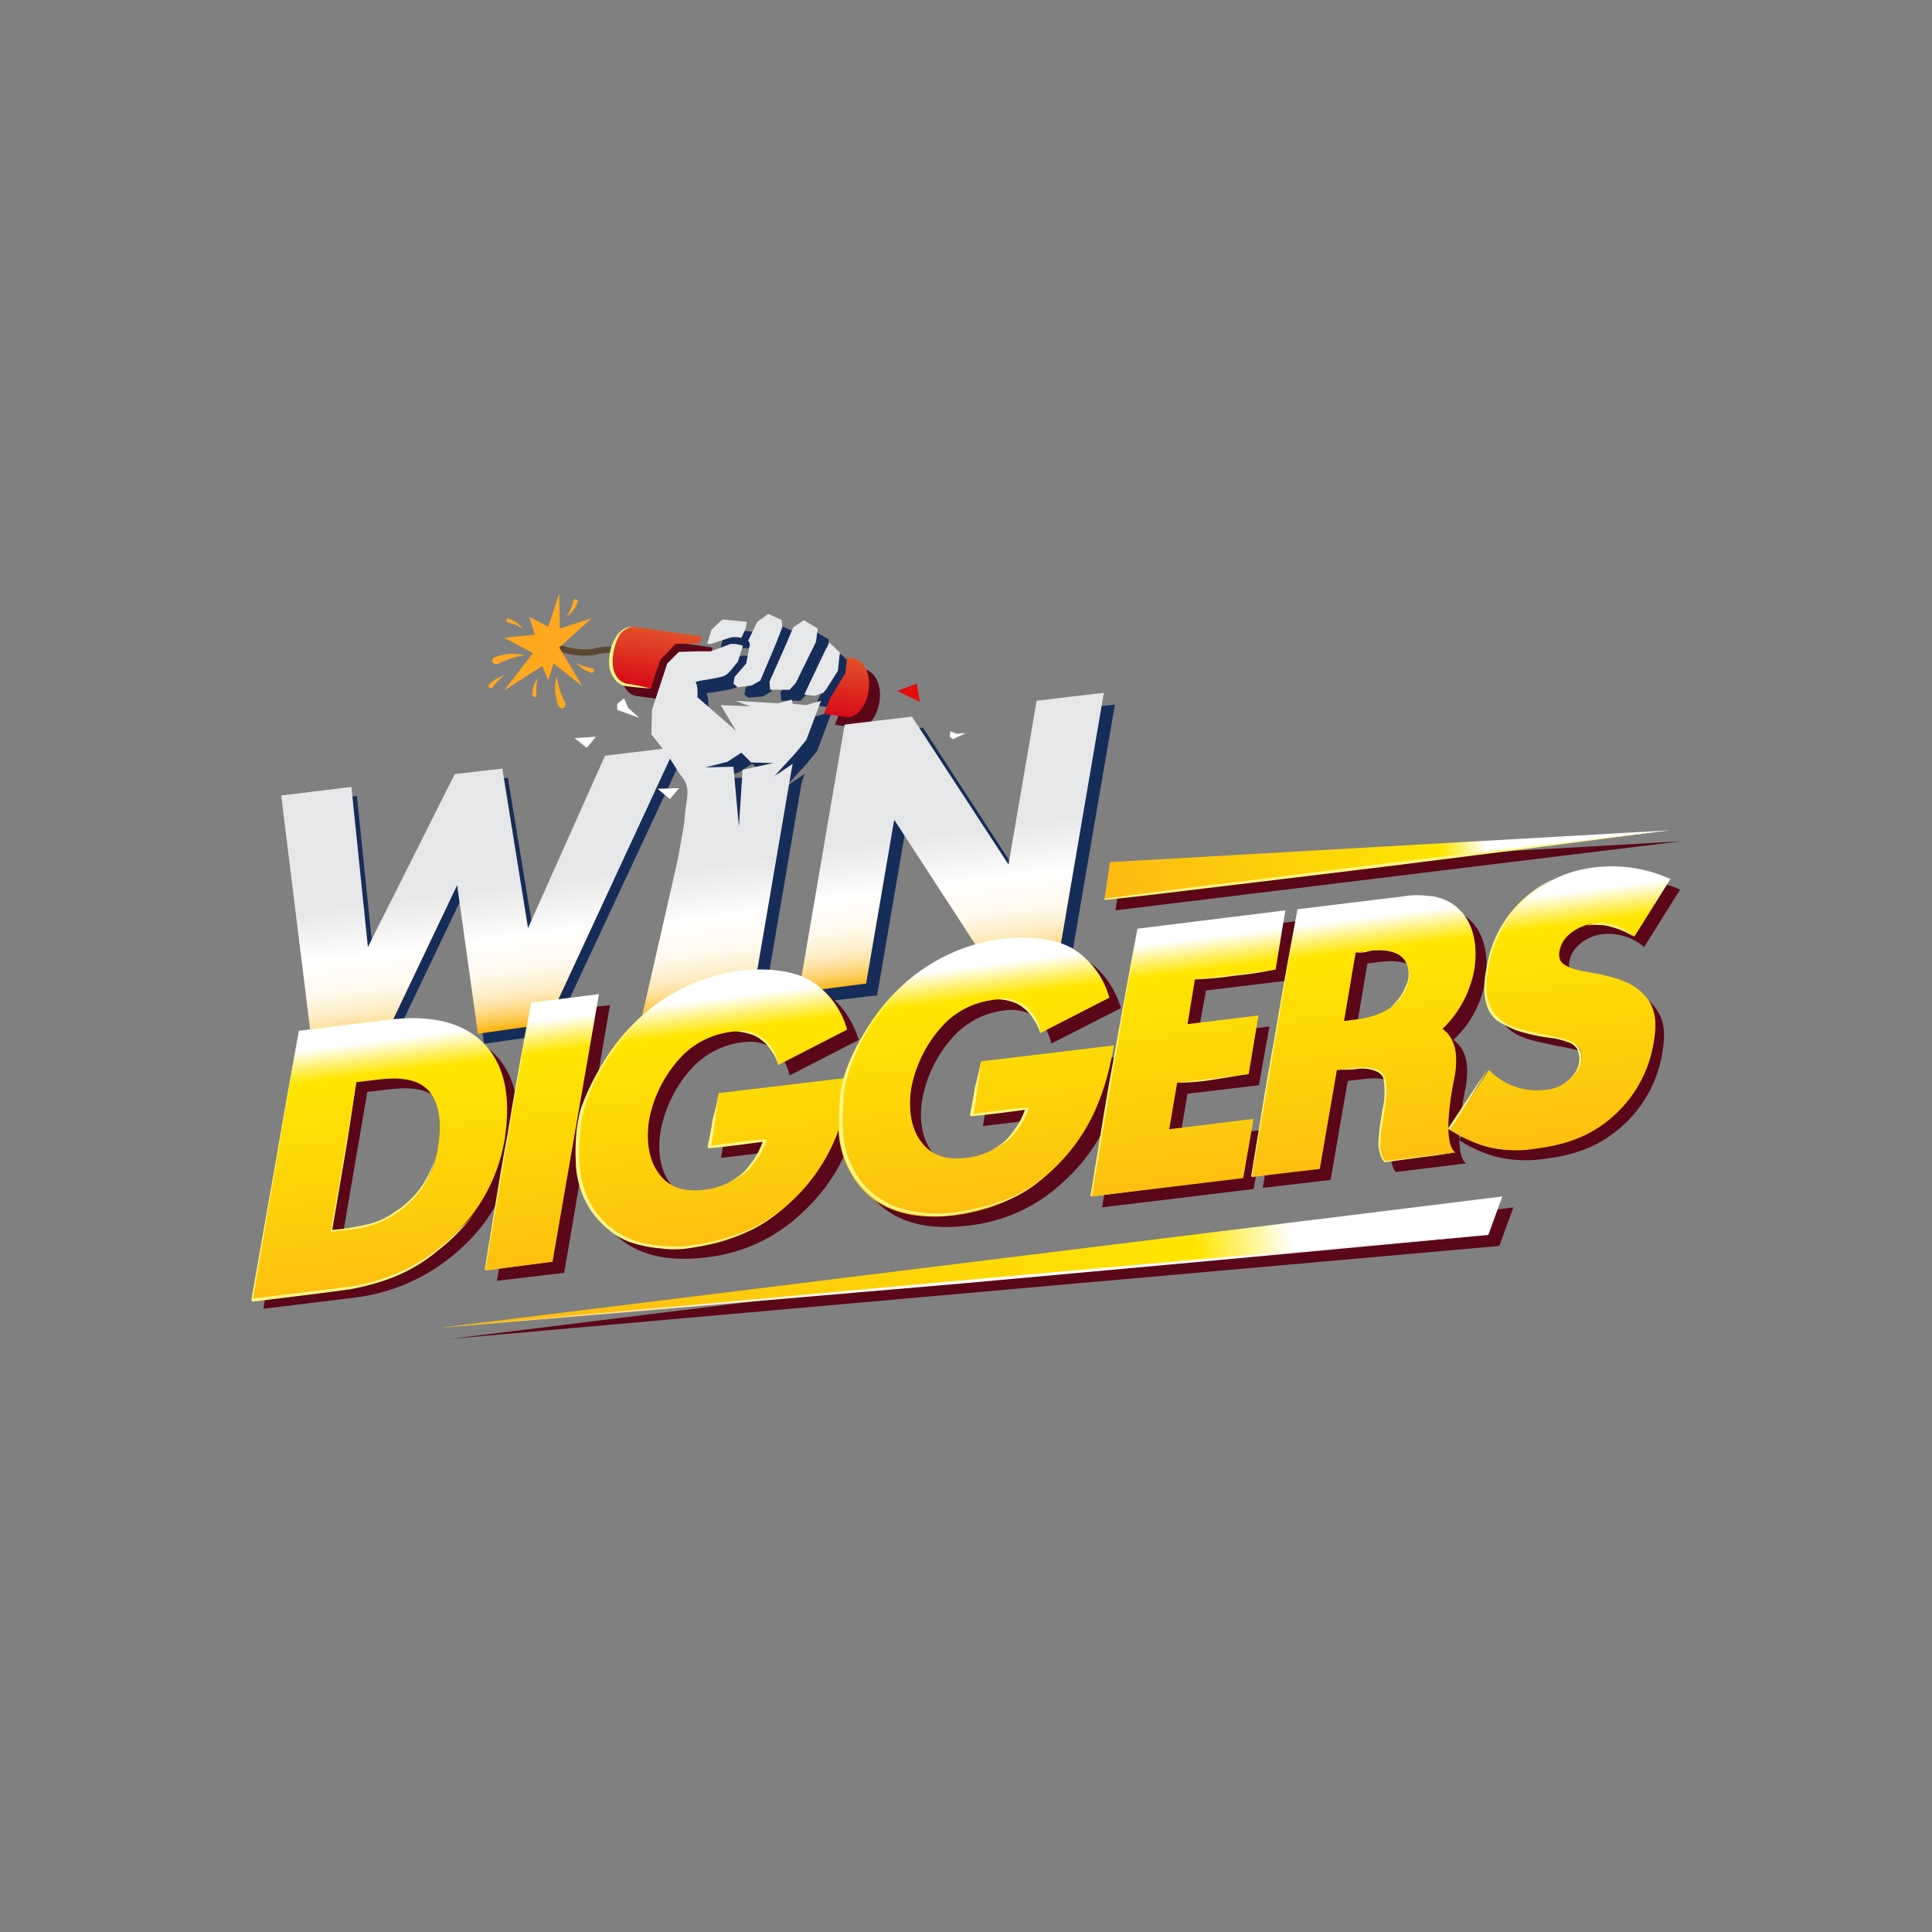 <svg id="Layer_1" data-name="Layer 1" xmlns="http://www.w3.org/2000/svg" xmlns:xlink="http://www.w3.org/1999/xlink" viewBox="0 0 500 500"><rect x="0" y="0" width="500" height="500" fill="#808080" stroke="none"/><defs><style>.cls-1{fill:#172d59;}.cls-2{fill:#5b0718;}.cls-3{fill:url(#linear-gradient);}.cls-4{fill:url(#linear-gradient-2);}.cls-5{fill:url(#linear-gradient-3);}.cls-6{fill:url(#linear-gradient-4);}.cls-7{fill:url(#linear-gradient-5);}.cls-8{fill:url(#linear-gradient-6);}.cls-9{fill:url(#linear-gradient-7);}.cls-10{fill:#5b4734;}.cls-11{fill:#ffa81d;}.cls-12{fill:url(#linear-gradient-8);}.cls-13{fill:url(#linear-gradient-9);}.cls-14{fill:#e50c0c;}.cls-15{fill:#fefefe;}.cls-16{fill:url(#linear-gradient-10);}.cls-17{fill:url(#linear-gradient-11);}.cls-18{fill:#fff685;}.cls-19{fill:url(#linear-gradient-12);}.cls-20{fill:url(#linear-gradient-13);}.cls-21{fill:url(#linear-gradient-14);}.cls-22{fill:url(#linear-gradient-15);}.cls-23{fill:url(#linear-gradient-16);}.cls-24{fill:url(#linear-gradient-17);}.cls-25{fill:url(#linear-gradient-18);}</style><linearGradient id="linear-gradient" x1="131.91" y1="-4488.35" x2="127.47" y2="-4452.22" gradientTransform="matrix(1, 0, 0, -1, 0, -4222.43)" gradientUnits="userSpaceOnUse"><stop offset="0" stop-color="#fcb614"/><stop offset="0.03" stop-color="#fcc138"/><stop offset="0.08" stop-color="#fdce61"/><stop offset="0.13" stop-color="#fdda87"/><stop offset="0.18" stop-color="#fee4a8"/><stop offset="0.24" stop-color="#feecc3"/><stop offset="0.31" stop-color="#fff3d9"/><stop offset="0.39" stop-color="#fff9ea"/><stop offset="0.49" stop-color="#fffcf6"/><stop offset="0.63" stop-color="#fffefd"/><stop offset="1" stop-color="#e6e7e8"/></linearGradient><linearGradient id="linear-gradient-2" x1="250.32" y1="-4474.01" x2="245.87" y2="-4437.77" xlink:href="#linear-gradient"/><linearGradient id="linear-gradient-3" x1="193.44" y1="-4482.79" x2="188.9" y2="-4445.81" xlink:href="#linear-gradient"/><linearGradient id="linear-gradient-4" x1="216.22" y1="-4480.53" x2="211.67" y2="-4443.51" xlink:href="#linear-gradient"/><linearGradient id="linear-gradient-5" x1="222.93" y1="-4479.69" x2="218.4" y2="-4442.76" xlink:href="#linear-gradient"/><linearGradient id="linear-gradient-6" x1="199.83" y1="-4481.39" x2="195.32" y2="-4444.6" xlink:href="#linear-gradient"/><linearGradient id="linear-gradient-7" x1="207.12" y1="-4481.23" x2="202.59" y2="-4444.28" xlink:href="#linear-gradient"/><linearGradient id="linear-gradient-8" x1="167.92" y1="-4402.61" x2="172.49" y2="-4371.53" gradientTransform="matrix(1, 0, 0, -1, 0, -4222.43)" gradientUnits="userSpaceOnUse"><stop offset="0" stop-color="#d60217"/><stop offset="1" stop-color="#ed9032"/></linearGradient><linearGradient id="linear-gradient-9" x1="218.13" y1="-4409.99" x2="222.69" y2="-4378.91" xlink:href="#linear-gradient-8"/><linearGradient id="linear-gradient-10" x1="280.71" y1="-4458.14" x2="383.6" y2="-4436.36" gradientTransform="matrix(1, 0, 0, -1, 0, -4222.43)" gradientUnits="userSpaceOnUse"><stop offset="0" stop-color="#fcb614"/><stop offset="0.89" stop-color="#ffe600"/><stop offset="1" stop-color="#fff"/></linearGradient><linearGradient id="linear-gradient-11" x1="109.61" y1="-4574.81" x2="334.34" y2="-4541.45" xlink:href="#linear-gradient-10"/><linearGradient id="linear-gradient-12" x1="224.56" y1="-4552.96" x2="215.08" y2="-4477.11" xlink:href="#linear-gradient-10"/><linearGradient id="linear-gradient-13" x1="113.72" y1="331.63" x2="385.17" y2="331.63" gradientTransform="matrix(1, 0, 0, 1, 0, 0)" xlink:href="#linear-gradient"/><linearGradient id="linear-gradient-14" x1="102.77" y1="-4568.18" x2="93.29" y2="-4492.34" xlink:href="#linear-gradient-10"/><linearGradient id="linear-gradient-15" x1="146.21" y1="-4562.75" x2="136.73" y2="-4486.91" xlink:href="#linear-gradient-10"/><linearGradient id="linear-gradient-16" x1="313.43" y1="-4541.85" x2="303.95" y2="-4466" xlink:href="#linear-gradient-10"/><linearGradient id="linear-gradient-17" x1="357.78" y1="-4536.31" x2="348.3" y2="-4460.46" xlink:href="#linear-gradient-10"/><linearGradient id="linear-gradient-18" x1="409.77" y1="-4529.81" x2="400.28" y2="-4453.96" xlink:href="#linear-gradient-10"/></defs><title>3843_500x500_white</title><path class="cls-1" d="M92.37,206l4.27,41.61L119.1,202.7l12.34-1.42,6.8,41.29L158.33,198l18.35-2.22-33.54,71.82-17.87,2.53-5.38-38.6-19.77,41.45L82.4,275.15l-8.23-66.91L92.37,206Z"/><path class="cls-1" d="M209.58,259.65l11.87-69.29,17.4-2.05,25,38.44,7.28-42.4,17.4-2-11.87,69.28-17.4,2.06-25-38.44L227,257.59Z"/><path class="cls-1" d="M168.3,269c.15-1,10.12-44,10.28-45.4.47-3,1.26-6.64,1.42-8.7.48-6.17,1.9-8.07-1.11-11.55-.79-1.1-2-3.32-3.48-5.37l-3.95-5.07.16-6.32,3.95-12,3-3,4.9-.16h3.32l5.22-1.74h.32a5.86,5.86,0,0,1,1.74.16h0c.32,0,.47.16.79.16h0a.33.33,0,0,1,.32.31l-1.27,4c-3.16,3.79-2.53,3.64-6.8,4.43l-2.85.47-1.42.16.32,1a8.08,8.08,0,0,1,.15,1.9v1.26h.16l9.81,8.54-4-6.64,7.6.32-3.8-1.43,11.07.64,3.48-1L208,185l3.48.32,2.06-.63,1.74-.48-3.8,10.13-2.85,3.48-5.37,5.85,4.9-3.32-.79,2.69-10.28,60.11ZM195,202.07l7.91-1.74-5.7-.16-2.53-2.53L191.07,200l-5.69,1.43,7.28-.16,1.42,15.5Z"/><polygon class="cls-1" points="202.15 181.35 207.21 181.35 208.79 179.61 214.01 169.01 214.49 165.53 210.85 163.31 208.16 165.21 206.26 169.64 201.99 179.29 202.15 181.35"/><polygon class="cls-1" points="220.18 171.7 217.49 169.17 216.38 171.22 211.96 180.56 211.01 182.61 213.7 182.93 215.91 182.14 216.7 181.19 219.71 176.44 220.18 171.7"/><path class="cls-1" d="M191.71,167.9c.31,0,.47-.16.79-.16a11.87,11.87,0,0,1,2.21.16l1.11-2.37.32-1.9-6.33-.63L187,165.69l-1,3.95h1Z"/><polygon class="cls-1" points="196.77 169.01 196.93 169.8 196.77 170.27 195.98 174.54 192.97 178.02 192.66 179.76 193.61 180.56 193.76 180.56 197.4 180.24 199.62 178.97 203.57 169.64 205.31 165.21 205.15 163.31 201.67 161.73 198.83 163.63 196.45 168.69 196.77 169.01"/><path class="cls-1" d="M166.87,165.05c2.69.32,4.43,4,3.8,8.23s-3.17,7.28-6,6.8c-2.69-.32-4.43-4-3.8-8.23C161.65,167.74,164.18,164.74,166.87,165.05Z"/><path class="cls-2" d="M173.83,173.44l2.38-2.38,1.42-1.58,6.33-.16.47-1.74-17.56-2.53c-2.69-.31-5.38,2.69-6,6.8-.47,3.64.48,8.23,4.75,8.39l5.53.79,1.27-4.11Z"/><path class="cls-2" d="M223.82,173.28l-1.74-.32-.47,4.12-.32.47-3.64,6-1.58,4,5.22.79c3,.79,5.69-2.53,6.33-6.81C228.25,177.39,226.51,173.75,223.82,173.28Z"/><path class="cls-3" d="M90.94,203.65l4.27,41.45,22.47-44.77L130,198.91l6.65,41.28,19.93-44.61,18.19-2.21L141.56,265l-17.87,2.53-5.38-38.44L98.69,270.25,81,272.46l-8.23-66.59,18.19-2.22Z"/><path class="cls-4" d="M206.74,256.8l11.86-69.28,17.4-2.06,25,38.28,7.28-42.39,17.4-2.06-11.86,69.29-17.4,2-25-38.44-7.27,42.4Z"/><path class="cls-5" d="M165.45,266.14c.16-.95,10.12-44,10.28-45.4.48-3,1.27-6.65,1.42-8.71.48-6.16,1.9-8.06-1.1-11.54-.79-1.11-2.06-3.32-3.48-5.38l-4-5.06.16-6.33,3.95-12,3-3,4.9-.16H184l5.06-1.9h.31a5.83,5.83,0,0,1,1.74.16h0c.32,0,.48.16.8.16h0a.34.34,0,0,1,.31.32l-1.26,3.95c-3.17,3.8-2.53,3.64-6.81,4.43l-2.84.48-1.27.31.32.95a7.63,7.63,0,0,1,.16,1.9v1.27h.15l9.81,8.54-3.95-6.65,7.59.32-3.8-1.42,11.08.63,3.48-.95.31,1.11,3.48.31,2.06-.63,1.74-.47-3.8,10.12-3,3.64L200.25,201l4.9-3.32-.47,2.53L194.4,260.28Zm26.73-66.92,7.91-1.74-5.69-.16-2.53-2.53-3.64,2.38-5.7,1.42,7.28-.16,1.42,15.5Z"/><polygon class="cls-6" points="199.3 178.5 204.36 178.5 205.94 176.76 211.16 166.16 211.64 162.68 208 160.47 205.31 162.36 203.41 166.79 199.14 176.44 199.3 178.5"/><polygon class="cls-7" points="217.33 168.85 214.65 166.32 213.54 168.38 209.11 177.71 208.16 179.76 210.85 180.08 213.06 179.29 213.85 178.34 216.86 173.59 217.33 168.85"/><path class="cls-8" d="M188.86,165.05c.32,0,.47-.16.79-.16a12,12,0,0,1,2.22.16l1.1-2.37.32-1.74-6.33-.63L184.11,163l-1.1,3.63h1Z"/><polygon class="cls-9" points="193.92 166.16 194.08 166.95 193.92 167.43 193.13 171.7 190.13 175.18 189.81 176.92 190.76 177.71 190.92 177.87 194.56 177.39 196.77 176.13 200.72 166.79 202.46 162.36 202.31 160.47 198.83 158.88 195.98 160.94 193.61 165.84 193.92 166.16"/><path class="cls-10" d="M159.28,167.43a14.32,14.32,0,0,0-5.06.31c-5.07,1.27-11.39-1.58-11.39-1.74l-.32-.16a1,1,0,0,0-.95.95.78.78,0,0,0,.48.79c.31.16,6.8,3.17,12.65,1.74a10.64,10.64,0,0,1,8.23,1.11L164,169A12.64,12.64,0,0,0,159.28,167.43Z"/><path class="cls-11" d="M164,162.21c2.69.31,4.43,3.95,3.8,8.22s-3.16,7.28-6,6.8c-2.69-.31-4.43-3.95-3.8-8.22C158.8,164.89,161.34,161.89,164,162.21Z"/><path class="cls-12" d="M171,170.59l2.38-2.37,1.42-1.59,6.33-.15.47-1.74-17.4-2.53c-2.84-.32-5.38,2.68-6,6.8-.47,3.64.48,8.22,4.75,8.38l5.53.79,1.27-4.11Z"/><path class="cls-13" d="M221,170.43l-1.74-.32-.47,4.12-.32.47-3.64,6-1.58,4,5.22.79c3,.79,5.7-2.53,6.33-6.8C225.4,174.54,223.66,170.91,221,170.43Z"/><path class="cls-11" d="M138.4,180.4c.31,0,.47-.32.47-.64a12.25,12.25,0,0,1,.32-4.27,6.9,6.9,0,0,0-1.42,4.27A.68.68,0,0,0,138.4,180.4Z"/><path class="cls-11" d="M126.53,177.23a.46.46,0,0,0,.16.79c.32.16.63.16.79-.15a13.35,13.35,0,0,1,3-3A7.75,7.75,0,0,0,126.53,177.23Z"/><path class="cls-11" d="M153.74,173.59c0-.31-.16-.63-.47-.63a13.93,13.93,0,0,1-4.12-1.42,8,8,0,0,0,3.8,2.53C153.27,174.23,153.58,174.07,153.74,173.59Z"/><path class="cls-11" d="M145.83,183.24a1,1,0,0,0,.48-1.26,20.89,20.89,0,0,1-2.22-7,12.2,12.2,0,0,0,.48,7.75A1,1,0,0,0,145.83,183.24Z"/><path class="cls-11" d="M127.48,171.38a1.07,1.07,0,0,0,1.27.47,21,21,0,0,1,7-2.21,12.26,12.26,0,0,0-7.75.47A.88.88,0,0,0,127.48,171.38Z"/><path class="cls-11" d="M131.44,161.1a9.92,9.92,0,0,1,3.95,1.74,7.52,7.52,0,0,0-3.64-2.69c-.31-.16-.63,0-.79.47Z"/><path class="cls-11" d="M149.47,155.88c.16-.32,0-.63-.47-.79-.32,0-.64.16-.64.47a10,10,0,0,1-1.74,4A6.89,6.89,0,0,0,149.47,155.88Z"/><polygon class="cls-14" points="232.2 178.81 237.27 176.92 238.06 181.66 232.2 178.81"/><polygon class="cls-15" points="165.45 185.78 159.75 183.72 159.75 182.14 161.49 180.71 162.6 183.24 165.45 185.78"/><polygon class="cls-15" points="249.92 189.73 246.6 191.31 245.81 190.68 245.97 189.26 247.55 189.89 249.92 189.73"/><polygon class="cls-15" points="151.84 193.53 148.68 191 154.22 190.68 151.84 193.53"/><polygon class="cls-15" points="173.36 206.81 170.19 204.13 175.73 203.97 173.36 206.81"/><path class="cls-2" d="M80.18,269.62l22.94-2.85c6.8-.79,17.88-1.27,25.15,6.33,6.49,6.8,6.33,16.61,5.07,24-1.59,9.18-5.22,17.56-13,25a49.38,49.38,0,0,1-27.68,13.61l-24.52,3Zm8.23,51.88,4.59-.63c4.27-.48,10.28-1.58,15.66-6.8a26.33,26.33,0,0,0,7.59-14.87c1.11-6.49.16-11.71-2.69-14.56-3.48-3.48-8.86-3.16-13.13-2.69l-5.38.64Z"/><path class="cls-2" d="M157.86,260.12,146,329.41l-17.4,2.06,11.86-69.29Z"/><path class="cls-2" d="M188.86,285.75l34.8-4.27c-2.37,13.76-6.8,23.89-16.13,32.43a42.39,42.39,0,0,1-25.31,11.55c-12.18,1.42-19.62-2.06-24.05-7.12-4.11-4.59-7.43-12.5-5.38-23.89a50.62,50.62,0,0,1,14.56-27.21,49.21,49.21,0,0,1,27.84-13.44c6.33-.79,12.81-.16,17.4,2.53,4.74,2.69,8.07,7.59,9.65,12.81l-17.88,9.18a11.5,11.5,0,0,0-3.64-6.33c-2.53-2.22-5.53-2.69-8.85-2.22a21.38,21.38,0,0,0-12.34,6.17A33,33,0,0,0,171,292.55c-1.1,6.33.32,11.23,2.85,14.24,2.69,3.16,6.33,4.43,11.39,3.8A18.73,18.73,0,0,0,201,297.93l-14.39,1.74Z"/><path class="cls-2" d="M256.72,277.52l34.8-4.27c-2.37,13.77-6.8,23.89-16.13,32.43a42.33,42.33,0,0,1-25.31,11.55c-12.18,1.42-19.62-2.06-24.05-7.12-4.11-4.59-7.43-12.5-5.37-23.88A50.54,50.54,0,0,1,235.21,259a49.22,49.22,0,0,1,27.84-13.45c6.33-.79,12.81-.16,17.4,2.53,4.75,2.69,8.07,7.59,9.65,12.82l-18,9.17a11.66,11.66,0,0,0-3.64-6.33c-2.53-2.21-5.54-2.69-8.86-2.21a21.35,21.35,0,0,0-12.34,6.17,32.9,32.9,0,0,0-8.54,16.61c-1.11,6.32.32,11.23,2.85,14.23,2.69,3.17,6.32,4.43,11.39,3.8a18.74,18.74,0,0,0,15.82-12.65l-14.4,1.74Z"/><path class="cls-2" d="M333,253.8l-20.88,2.53L310,267.88l18.51-2.22-2.69,15.19-18.51,2.21-2,12,21.83-2.69-2.69,15.35-39.23,4.74,11.86-69.28,38.28-4.75Z"/><path class="cls-2" d="M379.48,301.09l-18.19,2.22c-1-.79-1.27-3.32-1.27-3.48a38.69,38.69,0,0,1,.47-5.85l.8-4.91c.63-4.43.47-7.27-.8-8.54-1.1-1.27-3.63-1.74-7.59-1.27l-4.11.48-4.43,25.63-17.56,2.05,11.86-69.28,27.21-3.33a29.74,29.74,0,0,1,6.49-.15,12.46,12.46,0,0,1,8.86,4.27c2.53,2.84,3.64,7.12,3.48,11.39a28.3,28.3,0,0,1-.32,3.48,26.66,26.66,0,0,1-7.91,15l-.31.32a8.64,8.64,0,0,1,2.68,3.32c1.59,3.48.48,9,.48,9S375.52,298.41,379.48,301.09Zm-12-44.76a6.79,6.79,0,0,0-1.42-5.7c-1.42-1.42-4.43-2.21-8.54-1.74l-3.64.48-3,17.71,3.63-.47a18.87,18.87,0,0,0,4.59-1.11h0a16,16,0,0,0,5.06-2.84A15.18,15.18,0,0,0,367.45,256.33Z"/><path class="cls-2" d="M387.86,279.58a17.65,17.65,0,0,0,14.24,5.22,12.48,12.48,0,0,0,7.12-3.16,8.33,8.33,0,0,0,2.53-4.59,4.2,4.2,0,0,0-1.27-3.95c-1.42-1.43-4-1.74-8.07-2.54l-4.27-.94c-2.69-.64-6.48-1.59-8.7-4.43-2.84-3.48-2.37-8.23-1.74-11.87a30.54,30.54,0,0,1,9-17.4,32.82,32.82,0,0,1,18.35-8.7,39.55,39.55,0,0,1,19.77,3l-9.33,14.87a14.2,14.2,0,0,0-10.76-3.33,10.8,10.8,0,0,0-6.17,2.85,6.94,6.94,0,0,0-2.37,4,4.51,4.51,0,0,0,.32,3c.47.63,1.42,1.58,5.38,2.37l5.06,1c3.95.79,8.22,1.9,11.07,5.38,2.85,3.32,3,7.12,2.22,11.87a32.15,32.15,0,0,1-9.34,18.19c-6.8,6.64-13.92,8.54-21.19,9.49a32.37,32.37,0,0,1-12.82-.63,33.2,33.2,0,0,1-9.33-4.27Z"/><polygon class="cls-2" points="288.68 235.6 435 217.73 290.1 225.96 288.68 235.6"/><polygon class="cls-2" points="388.02 322.45 391.66 312.48 116.57 346.5 388.02 322.45"/><polygon class="cls-16" points="285.83 232.76 432.15 214.88 287.25 223.11 285.83 232.76"/><polygon class="cls-17" points="385.17 319.6 388.81 309.64 113.72 343.65 385.17 319.6"/><path class="cls-11" d="M144.73,153.51l.15,9.17,8.23-2.69-8.38,7.59,6,10-7.44-5.85L141.88,176l-1.58-3.64-9.81,6.33,7.43-9.65-7.43-4,7.91-.79L137,159.67l4.91,2.54Z"/><path class="cls-18" d="M92.21,279.9c-.95,6.48-1.9,13-3,19.45l-3.32,19.46-.48-.47a55.61,55.61,0,0,0,8.71-1.27,19.55,19.55,0,0,0,7.9-3.32,25.25,25.25,0,0,0,6.49-5.85,28.76,28.76,0,0,0,4-7.91,25.17,25.17,0,0,1-3.64,8.07,22.1,22.1,0,0,1-6.49,6.16,15.57,15.57,0,0,1-3.8,2.38,21.38,21.38,0,0,1-4.27,1.26,53.58,53.58,0,0,1-8.86,1.27c-.15,0-.47-.16-.47-.32v-.16l3.64-19.45C89.68,292.87,90.94,286.38,92.21,279.9Z"/><path class="cls-18" d="M77.34,266.77l-2.85,17.4-2.85,17.4L66,335.74l16.13-1.9,8.39-.95a65.71,65.71,0,0,0,8.06-1.9,46.12,46.12,0,0,0,14.56-7.75,69.52,69.52,0,0,0,6.33-5.54,23.23,23.23,0,0,0,5.06-6.64,29.77,29.77,0,0,1-4.91,6.8,51.33,51.33,0,0,1-6.17,5.7,43.07,43.07,0,0,1-14.71,8.07,69,69,0,0,1-8.22,2.05l-8.39,1.11-16.61,2.06c-.16,0-.47-.16-.47-.32v-.16l6.17-35,3-17.24Z"/><path class="cls-18" d="M137.45,259.49c-1.74,11.55-3.64,23.1-5.54,34.64-.95,5.86-1.9,11.55-3,17.25l-3,17.24-.32-.32,17.56-1.89-17.4,2.37a.52.52,0,0,1-.31-.16h0l2.84-17.4c.95-5.85,1.9-11.55,3-17.24C133.18,282.43,135.23,271,137.45,259.49Z"/><path class="cls-18" d="M335.82,235.29c-1.74,11.55-3.64,23.09-5.54,34.64-.95,5.85-1.9,11.55-3,17.24l-3,17.25-.32-.32,17.56-1.9c-5.85.79-11.55,1.58-17.4,2.38a.56.56,0,0,1-.32-.16h0l2.85-17.4c.95-5.86,1.9-11.55,3-17.25C331.55,258.38,333.6,246.84,335.82,235.29Z"/><path class="cls-18" d="M294.37,240.35c-1.74,11.55-3.64,23.1-5.53,34.64-.95,5.86-1.9,11.55-3,17.25l-3,17.24-.31-.32,39.23-4.58-39.23,5.06a.56.56,0,0,1-.32-.16h0l2.85-17.4c.95-5.85,1.9-11.55,3-17.24C290.1,263.45,292.16,251.9,294.37,240.35Z"/><path class="cls-19" d="M253.88,274.68l-2.38,14.08L265.9,287a17.83,17.83,0,0,1-5.54,8.22,19,19,0,0,1-10.28,4.43c-5.22.63-8.86-.63-11.39-3.8-2.53-3-3.8-7.9-2.85-14.23A33,33,0,0,1,244.38,265a21.35,21.35,0,0,1,12.34-6.17,11,11,0,0,1,8.86,2.21,11.58,11.58,0,0,1,3.64,6.33l17.88-9.17a21.82,21.82,0,0,0-9.65-12.82c-4.59-2.53-11.08-3.16-17.41-2.53a47.35,47.35,0,0,0-27.84,13.45A51.46,51.46,0,0,0,218.76,279L186,282.9,183.64,297l14.4-1.74a17.81,17.81,0,0,1-5.54,8.23,19.11,19.11,0,0,1-10.28,4.43c-5.22.63-8.86-.64-11.39-3.8s-3.8-7.91-2.85-14.24a33,33,0,0,1,8.54-16.61,21.47,21.47,0,0,1,12.34-6.17,11,11,0,0,1,8.86,2.22,11.62,11.62,0,0,1,3.64,6.33l17.87-9.18a21.75,21.75,0,0,0-9.65-12.81c-4.58-2.53-11.07-3.17-17.4-2.53a47.34,47.34,0,0,0-27.84,13.44,50.68,50.68,0,0,0-14.55,27.21c-1.9,11.39,1.26,19.3,5.38,23.89,4.43,5.06,12,8.54,24,7.12a43.76,43.76,0,0,0,25.31-11.55A46.92,46.92,0,0,0,217,292.55a24.74,24.74,0,0,0,5.85,14.87c4.43,5.06,12,8.54,24,7.12,8.54-1.11,17.08-4,25.31-11.55,9.33-8.7,13.76-18.82,16.13-32.43Z"/><path class="cls-18" d="M165.45,263.76a78.81,78.81,0,0,0-8.54,10.76,46.69,46.69,0,0,0-5.7,12.5,24.6,24.6,0,0,0-.79,3.32l-.16,1.58-.16,1.74a49.81,49.81,0,0,0-.15,6.8,24,24,0,0,0,4,12.82,21,21,0,0,0,10.6,7.9A36,36,0,0,0,178,322.45a62.55,62.55,0,0,0,13.28-3.16,34.05,34.05,0,0,0,11.71-7,31.75,31.75,0,0,1-11.55,7.27A64.6,64.6,0,0,1,178,323.08a25.42,25.42,0,0,1-7,0,32.66,32.66,0,0,1-6.8-1.26,17.65,17.65,0,0,1-6.17-3.17,24.75,24.75,0,0,1-4.9-5.06A24.19,24.19,0,0,1,149,300.46a52.18,52.18,0,0,1,.15-7,26,26,0,0,1,.48-3.48,25,25,0,0,1,.79-3.32A59.15,59.15,0,0,1,165.45,263.76Z"/><path class="cls-18" d="M233.63,255.06a78.81,78.81,0,0,0-8.54,10.76,46.69,46.69,0,0,0-5.7,12.5,24.6,24.6,0,0,0-.79,3.32l-.32,1.74v1.74a49.81,49.81,0,0,0-.15,6.8,23.93,23.93,0,0,0,4,12.81,21,21,0,0,0,10.6,7.91,32.4,32.4,0,0,0,6.64,1.27,32.88,32.88,0,0,0,6.8,0,61.92,61.92,0,0,0,13.29-3.17,33.74,33.74,0,0,0,11.71-7,31.64,31.64,0,0,1-11.55,7.28,64.53,64.53,0,0,1-13.45,3.48,25.35,25.35,0,0,1-7,0,32.66,32.66,0,0,1-6.8-1.26,17.65,17.65,0,0,1-6.17-3.17,24.49,24.49,0,0,1-4.9-5.06,24.22,24.22,0,0,1-4.11-13.13,52.18,52.18,0,0,1,.15-7,26,26,0,0,1,.48-3.48,24.6,24.6,0,0,1,.79-3.32C221.45,269.3,227.14,261.55,233.63,255.06Z"/><path class="cls-18" d="M304.65,280.21c3-.63,6.17-1.1,9.18-1.58,3-.31,6.17-.63,9.33-.79-3,.63-6.17,1.11-9.17,1.58A61.32,61.32,0,0,1,304.65,280.21Z"/><path class="cls-18" d="M309.24,253.48a80.17,80.17,0,0,1,10.28-1.58c3.48-.48,7-.79,10.44-1a82,82,0,0,1-10.28,1.58C316.2,253,312.88,253.32,309.24,253.48Z"/><path class="cls-18" d="M345.78,276.89l4.43-.63a13.75,13.75,0,0,1,4.43-.16,12.33,12.33,0,0,1,2.22.63,3.47,3.47,0,0,1,1.58,1.74,15.3,15.3,0,0,1,.47,4.59,37.6,37.6,0,0,1-.47,4.43c-.16,1.42-.48,2.85-.63,4.43a41.24,41.24,0,0,0-.32,4.43c0,.63.32,1.42.32,2.06a4.33,4.33,0,0,0,.79,1.74h-.32c3-.32,6-.64,9.18-.95,3-.32,6-.64,9.17-.95-3,.47-6,.95-9,1.26-3,.48-6,.79-9,1.27h-.32a4.47,4.47,0,0,1-1.11-2.06,10.9,10.9,0,0,1-.47-2.21,40.88,40.88,0,0,1,.31-4.43c.16-1.43.48-3,.64-4.43a20.31,20.31,0,0,0,.63-4.43A18.51,18.51,0,0,0,358,279c-.47-1.27-1.89-1.9-3.32-2.22a10.66,10.66,0,0,0-4.43,0Z"/><path class="cls-18" d="M351,246.52a34.47,34.47,0,0,0,3.48-.63,25.73,25.73,0,0,1,3.48-.32,13.64,13.64,0,0,1,3.48.63,4.91,4.91,0,0,1,2.85,2.22,7,7,0,0,1,.79,3.48,8.52,8.52,0,0,1-.79,3.48,18.37,18.37,0,0,1-1.74,3,9.08,9.08,0,0,1-2.69,2.22,12.77,12.77,0,0,0,4-5.54,6.86,6.86,0,0,0-.16-6.33,5.11,5.11,0,0,0-2.37-2,11.27,11.27,0,0,0-3.33-.79,13,13,0,0,0-3.48.16A9.29,9.29,0,0,1,351,246.52Z"/><path class="cls-18" d="M401.62,227.7a34.74,34.74,0,0,0-7.59,5.85,30.53,30.53,0,0,0-5.69,7.75,36.07,36.07,0,0,0-2.85,9.17,19.31,19.31,0,0,0,.16,9.5,6.88,6.88,0,0,0,2.69,3.63c1.42.8,2.84,1.59,4.27,2.22a60.9,60.9,0,0,0,9.33,2.21,18.42,18.42,0,0,1,4.75,1.43,4,4,0,0,1,1.89,1.74,4.42,4.42,0,0,1,.64,2.37,6.26,6.26,0,0,1-1.74,4.59,9.31,9.31,0,0,1-3.8,2.84,9.59,9.59,0,0,0,3.64-3,6.48,6.48,0,0,0,1.42-4.43,8.93,8.93,0,0,0-.63-2.21,5,5,0,0,0-1.74-1.43,21.58,21.58,0,0,0-4.59-1.26,48.67,48.67,0,0,1-9.49-2.06,38.11,38.11,0,0,1-4.43-2.21,7.44,7.44,0,0,1-3-4c-1.11-3.16-.8-6.64-.16-9.81a30.51,30.51,0,0,1,16.92-22.93Z"/><path class="cls-18" d="M385,276.73c-1.58,2.69-3.16,5.22-4.74,7.91-1.58,2.53-3.17,5.22-4.91,7.75l-.15-.47a37.83,37.83,0,0,0,8.06,3.8,24,24,0,0,0,8.86,1.26,43.2,43.2,0,0,0,9-1,54.52,54.52,0,0,0,8.7-2.53,42.56,42.56,0,0,1-8.54,3,44.13,44.13,0,0,1-9,1.1,24.87,24.87,0,0,1-9-1.26,39.16,39.16,0,0,1-8.22-4l-.32-.15.16-.32c1.74-2.53,3.32-5.06,5.06-7.59C381.53,281.8,383.27,279.26,385,276.73Z"/><path class="cls-18" d="M422.82,242.41a21,21,0,0,0-5.85-2.53,10.12,10.12,0,0,0-3.17-.48,10.52,10.52,0,0,0-3.16.16,10.26,10.26,0,0,1,3.16-.79,12.14,12.14,0,0,1,3.33.31,18,18,0,0,1,3,1.27A8.76,8.76,0,0,1,422.82,242.41Z"/><polygon class="cls-20" points="113.72 343.65 147.73 340.48 181.58 337.48 249.45 331.31 317.31 325.3 351.32 322.45 385.17 319.6 351.32 322.77 317.31 325.93 249.6 332.1 181.58 337.95 147.73 340.8 113.72 343.65"/><path class="cls-18" d="M186,282.9q-.47,3.57-.95,7.12c-.31,2.37-.63,4.75-1.1,7l-.32-.47c4.75-.64,9.49-1.27,14.4-1.74h0a.34.34,0,0,1,.31.31v.16a20.49,20.49,0,0,1-3.8,6.49,10.92,10.92,0,0,1-2.84,2.53,13.67,13.67,0,0,1-3.32,1.74,13.48,13.48,0,0,0,5.69-4.59,19.81,19.81,0,0,0,3.48-6.48l.32.47c-4.75.63-9.49,1.27-14.4,1.74a.33.33,0,0,1-.31-.32v-.15c.47-2.38.94-4.59,1.26-7C185.06,287.65,185.54,285.28,186,282.9Z"/><path class="cls-18" d="M253.88,274.68q-.48,3.56-.95,7.12c-.32,2.37-.64,4.74-1.11,7l-.32-.48c4.75-.63,9.49-1.26,14.4-1.74h0a.33.33,0,0,1,.31.32V287a20.61,20.61,0,0,1-3.79,6.48,10.8,10.8,0,0,1-2.85,2.53,13.16,13.16,0,0,1-3.32,1.74,12.48,12.48,0,0,0,3.16-1.9,13.55,13.55,0,0,0,2.53-2.68,19.67,19.67,0,0,0,3.48-6.49l.32.47c-4.75.64-9.49,1.27-14.4,1.74a.33.33,0,0,1-.31-.31v-.16c.47-2.37.95-4.59,1.26-7C252.93,279.26,253.4,276.89,253.88,274.68Z"/><path class="cls-18" d="M201.52,275.63a14.35,14.35,0,0,0-1.74-3.48,11,11,0,0,0-2.54-2.85,8.33,8.33,0,0,0-3.32-1.74,15.17,15.17,0,0,0-3.79-.63c.63,0,1.26-.16,1.89-.16a5.12,5.12,0,0,1,2.06.31,11.1,11.1,0,0,1,3.64,1.74,11.76,11.76,0,0,1,3.8,6.81Z"/><path class="cls-18" d="M269.22,267.24a14.35,14.35,0,0,0-1.74-3.48,10.92,10.92,0,0,0-2.53-2.84,8.35,8.35,0,0,0-3.32-1.75,16.23,16.23,0,0,0-3.8-.63c.63,0,1.27-.16,1.9-.16a5,5,0,0,1,2.06.32,11,11,0,0,1,3.63,1.74A8.3,8.3,0,0,1,268,263.6,6.3,6.3,0,0,1,269.22,267.24Z"/><path class="cls-18" d="M287.25,223.11l-1.42,9.65-.16-.16C297.85,231,310,229.44,322.21,228l36.54-4.59,36.55-4.27,36.7-4.27-36.55,4.75-36.38,4.59-36.54,4.42c-12.18,1.43-24.36,3-36.54,4.28a.16.16,0,0,1-.16-.16h0Z"/><path class="cls-18" d="M163.55,162.21a6.15,6.15,0,0,0-2.69,1.42,3.46,3.46,0,0,0-.79,1.26,5.58,5.58,0,0,0-.63,1.43,13.58,13.58,0,0,0-.79,6.17,6.29,6.29,0,0,0,1.1,2.85,4,4,0,0,0,2.38,1.58c2.21.31,4.27.79,6.32,1.26-2.21-.16-4.27-.31-6.48-.63a4.42,4.42,0,0,1-2.85-1.74,8.1,8.1,0,0,1-1.42-3.16,13,13,0,0,1,1-6.49c.31-.47.47-.95.79-1.42a4.21,4.21,0,0,1,1.1-1.27A4.34,4.34,0,0,1,163.55,162.21Z"/><path class="cls-21" d="M125.43,270.25c-7.28-7.59-18.35-7.12-25.16-6.33l-22.93,2.85L65.47,336.05l24.52-3a49.38,49.38,0,0,0,27.69-13.61,44.21,44.21,0,0,0,13-25C131.75,286.86,131.91,277.21,125.43,270.25Zm-12,26.26a25,25,0,0,1-23.25,21.67l-4.59.63,6.65-38.75,5.38-.64c4.27-.47,9.8-.79,13.13,2.69C113.4,284.8,114.51,290,113.4,296.51Z"/><polygon class="cls-22" points="137.45 259.49 125.58 328.78 142.99 326.56 155.01 257.28 137.45 259.49"/><polygon class="cls-23" points="302.6 292.24 304.65 280.21 323.16 278 325.69 262.81 307.34 265.03 309.24 253.48 330.12 250.95 332.65 235.6 294.37 240.35 282.51 309.64 321.74 304.89 324.43 289.55 302.6 292.24"/><path class="cls-24" d="M376.47,278.63s1.11-5.53-.47-9a7.52,7.52,0,0,0-2.69-3.33l.31-.31a28.23,28.23,0,0,0,7.91-15,23.54,23.54,0,0,0,.32-3.48c.16-4.43-1-8.54-3.48-11.39a12.44,12.44,0,0,0-8.86-4.27A21.87,21.87,0,0,0,363,232l-27.21,3.32L324,304.58l17.56-2.06,4.43-25.63,4.11-.47c4-.48,6.49,0,7.6,1.26s1.42,4.12.79,8.55l-.79,4.9a37.59,37.59,0,0,0-.48,5.85c0,.16.32,2.69,1.27,3.48l18.19-2.21C372.68,295.56,376.47,278.63,376.47,278.63Zm-11.86-25.15a11.53,11.53,0,0,1-3.48,6.33,14.82,14.82,0,0,1-5.06,2.85h0a19.51,19.51,0,0,1-4.59,1.1l-3.64.48,3-17.72,3.63-.47c4.12-.48,7.12.15,8.55,1.74A6.67,6.67,0,0,1,364.61,253.48Z"/><path class="cls-25" d="M414.44,252.21l-5.07-.94c-3.95-.8-4.9-1.9-5.37-2.38a3.72,3.72,0,0,1-.32-3,7,7,0,0,1,2.37-4,12,12,0,0,1,6.17-2.85c2.38-.31,6.17-.31,10.76,3.33l9.33-14.87a36.55,36.55,0,0,0-19.77-3,31.25,31.25,0,0,0-27.37,26.1c-.63,3.48-1.11,8.39,1.74,11.87,2.22,2.84,6,3.79,8.7,4.43l4.27.95c4.12.79,6.65,1.26,8.07,2.53a4.23,4.23,0,0,1,1.27,3.95,8.33,8.33,0,0,1-2.53,4.59,10.72,10.72,0,0,1-7.12,3.16,17.14,17.14,0,0,1-14.24-5.22l-10,15.5a33.17,33.17,0,0,0,9.34,4.28,29.62,29.62,0,0,0,12.81.63c7.12-.95,14.4-2.85,21.2-9.49A32.19,32.19,0,0,0,428,269.62c.79-4.75.63-8.55-2.21-11.87C422.5,254.11,418.39,253.16,414.44,252.21Z"/></svg>